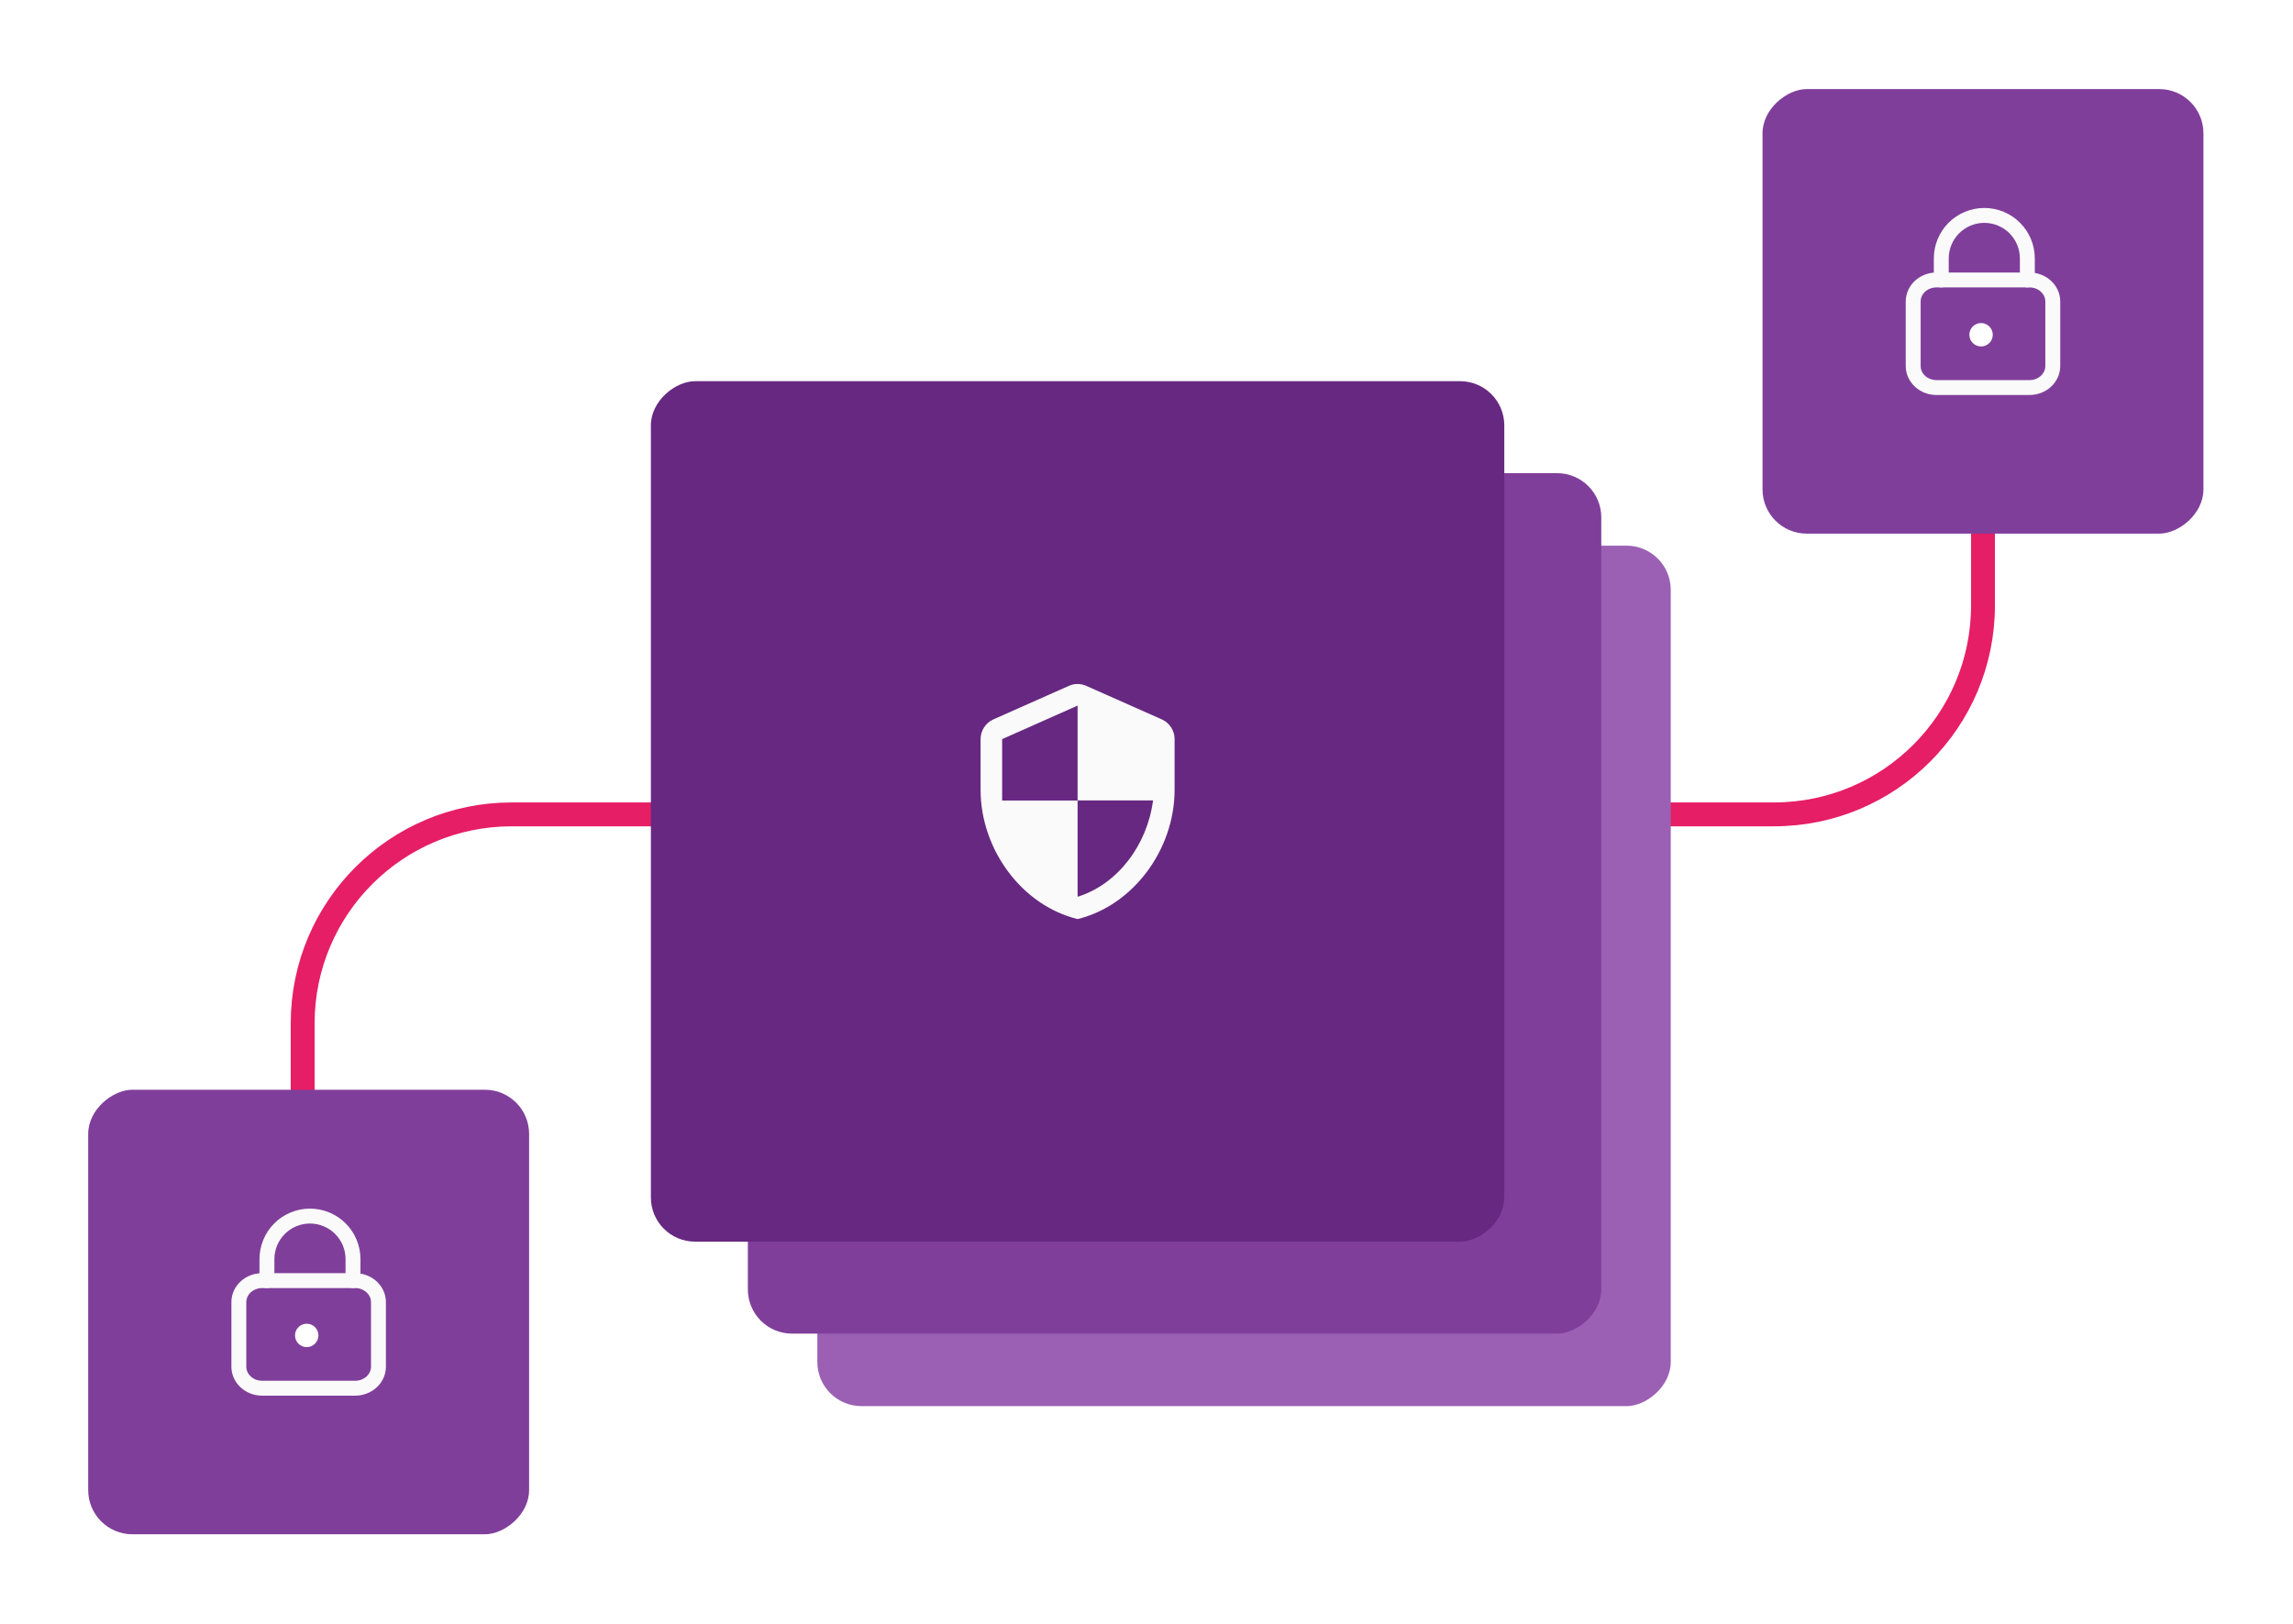 <svg width="384" height="272" viewBox="0 0 384 272" fill="none" xmlns="http://www.w3.org/2000/svg">
<path d="M332.083 85.215V101.41C332.083 120.74 316.413 136.41 297.083 136.41L189.2 136.411H85.688C66.358 136.411 50.688 152.081 50.688 171.411V183.175" stroke="#E61E66" stroke-width="4"/>
<g filter="url(#filter0_bd_5379_2091)">
<rect x="14.77" y="255.34" width="74.464" height="73.837" rx="7.402" transform="rotate(-90 14.77 255.34)" fill="#803E9B"/>
</g>
<ellipse cx="51.366" cy="223.686" rx="1.96" ry="1.96" fill="white"/>
<path d="M59.477 214.508H43.897C41.746 214.508 40 216.119 40 218.113V228.924C40 230.915 41.746 232.529 43.897 232.529H59.48C61.632 232.529 63.378 230.915 63.378 228.924V218.113C63.378 216.122 61.632 214.508 59.48 214.508" stroke="#FAFAFA" stroke-width="2.496" stroke-linecap="round" stroke-linejoin="round"/>
<path d="M44.703 214.504V210.902C44.703 209.956 44.889 209.018 45.252 208.144C45.614 207.27 46.145 206.475 46.814 205.806C47.483 205.137 48.278 204.606 49.152 204.244C50.026 203.882 50.963 203.695 51.91 203.695C52.856 203.695 53.793 203.882 54.668 204.244C55.542 204.606 56.337 205.137 57.006 205.806C57.675 206.475 58.206 207.27 58.568 208.144C58.93 209.018 59.117 209.956 59.117 210.902V214.504" stroke="#FAFAFA" stroke-width="2.496" stroke-linecap="round" stroke-linejoin="round"/>
<g filter="url(#filter1_bd_5379_2091)">
<rect x="295.164" y="87.727" width="74.464" height="73.837" rx="7.402" transform="rotate(-90 295.164 87.727)" fill="#803E9B"/>
</g>
<ellipse cx="331.761" cy="56.073" rx="1.96" ry="1.96" fill="white"/>
<path d="M339.872 46.895H324.292C322.14 46.895 320.395 48.506 320.395 50.499V61.311C320.395 63.301 322.14 64.916 324.292 64.916H339.875C342.027 64.916 343.772 63.301 343.772 61.311V50.499C343.772 48.509 342.027 46.895 339.875 46.895" stroke="#FAFAFA" stroke-width="2.496" stroke-linecap="round" stroke-linejoin="round"/>
<path d="M325.098 46.891V43.289C325.098 42.342 325.284 41.405 325.646 40.531C326.008 39.657 326.539 38.862 327.208 38.193C327.878 37.524 328.672 36.993 329.546 36.631C330.421 36.268 331.358 36.082 332.304 36.082C333.251 36.082 334.188 36.268 335.062 36.631C335.937 36.993 336.731 37.524 337.4 38.193C338.069 38.862 338.6 39.657 338.962 40.531C339.325 41.405 339.511 42.342 339.511 43.289V46.891" stroke="#FAFAFA" stroke-width="2.496" stroke-linecap="round" stroke-linejoin="round"/>
<g filter="url(#filter2_bd_5379_2091)">
<rect x="136.875" y="233.875" width="144.132" height="142.918" rx="7.402" transform="rotate(-90 136.875 233.875)" fill="#9B60B4"/>
</g>
<g filter="url(#filter3_bd_5379_2091)">
<rect x="125.242" y="221.73" width="144.132" height="142.918" rx="7.402" transform="rotate(-90 125.242 221.73)" fill="#803E9B"/>
</g>
<path d="M195.24 130.288L182.605 135.902C181.305 136.479 180.457 137.779 180.457 139.205V147.688C180.457 157.706 187.388 167.074 196.702 169.348C206.016 167.074 212.947 157.706 212.947 147.688V139.205C212.947 137.779 212.099 136.479 210.799 135.902L198.164 130.288C197.244 129.873 196.161 129.873 195.24 130.288ZM196.702 149.475H209.337C208.381 156.912 203.417 163.536 196.702 165.612V149.493H184.067V139.205L196.702 133.591V149.475Z" fill="#FAFAFA"/>
<g filter="url(#filter4_bd_5379_2091)">
<rect x="109" y="206.324" width="144.132" height="142.918" rx="7.402" transform="rotate(-90 109 206.324)" fill="#672881"/>
</g>
<path d="M178.998 114.886L166.363 120.499C165.063 121.077 164.215 122.376 164.215 123.802V132.286C164.215 142.304 171.146 151.672 180.46 153.946C189.774 151.672 196.705 142.304 196.705 132.286V123.802C196.705 122.376 195.857 121.077 194.557 120.499L181.922 114.886C181.001 114.47 179.918 114.47 178.998 114.886ZM180.46 134.073H193.095C192.138 141.51 187.175 148.134 180.46 150.21V134.091H167.825V123.802L180.46 118.189V134.073Z" fill="#FAFAFA"/>
<defs>
<filter id="filter0_bd_5379_2091" x="0.679" y="168.442" width="102.018" height="102.647" filterUnits="userSpaceOnUse" color-interpolation-filters="sRGB">
<feFlood flood-opacity="0" result="BackgroundImageFix"/>
<feGaussianBlur in="BackgroundImageFix" stdDeviation="1.036"/>
<feComposite in2="SourceAlpha" operator="in" result="effect1_backgroundBlur_5379_2091"/>
<feColorMatrix in="SourceAlpha" type="matrix" values="0 0 0 0 0 0 0 0 0 0 0 0 0 0 0 0 0 0 127 0" result="hardAlpha"/>
<feOffset dy="1.658"/>
<feGaussianBlur stdDeviation="7.045"/>
<feComposite in2="hardAlpha" operator="out"/>
<feColorMatrix type="matrix" values="0 0 0 0 0 0 0 0 0 0 0 0 0 0 0 0 0 0 0.2 0"/>
<feBlend mode="normal" in2="effect1_backgroundBlur_5379_2091" result="effect2_dropShadow_5379_2091"/>
<feBlend mode="normal" in="SourceGraphic" in2="effect2_dropShadow_5379_2091" result="shape"/>
</filter>
<filter id="filter1_bd_5379_2091" x="281.073" y="0.829" width="102.018" height="102.647" filterUnits="userSpaceOnUse" color-interpolation-filters="sRGB">
<feFlood flood-opacity="0" result="BackgroundImageFix"/>
<feGaussianBlur in="BackgroundImageFix" stdDeviation="1.036"/>
<feComposite in2="SourceAlpha" operator="in" result="effect1_backgroundBlur_5379_2091"/>
<feColorMatrix in="SourceAlpha" type="matrix" values="0 0 0 0 0 0 0 0 0 0 0 0 0 0 0 0 0 0 127 0" result="hardAlpha"/>
<feOffset dy="1.658"/>
<feGaussianBlur stdDeviation="7.045"/>
<feComposite in2="hardAlpha" operator="out"/>
<feColorMatrix type="matrix" values="0 0 0 0 0 0 0 0 0 0 0 0 0 0 0 0 0 0 0.2 0"/>
<feBlend mode="normal" in2="effect1_backgroundBlur_5379_2091" result="effect2_dropShadow_5379_2091"/>
<feBlend mode="normal" in="SourceGraphic" in2="effect2_dropShadow_5379_2091" result="shape"/>
</filter>
<filter id="filter2_bd_5379_2091" x="122.784" y="77.309" width="171.1" height="172.315" filterUnits="userSpaceOnUse" color-interpolation-filters="sRGB">
<feFlood flood-opacity="0" result="BackgroundImageFix"/>
<feGaussianBlur in="BackgroundImageFix" stdDeviation="1.036"/>
<feComposite in2="SourceAlpha" operator="in" result="effect1_backgroundBlur_5379_2091"/>
<feColorMatrix in="SourceAlpha" type="matrix" values="0 0 0 0 0 0 0 0 0 0 0 0 0 0 0 0 0 0 127 0" result="hardAlpha"/>
<feOffset dy="1.658"/>
<feGaussianBlur stdDeviation="7.045"/>
<feComposite in2="hardAlpha" operator="out"/>
<feColorMatrix type="matrix" values="0 0 0 0 0 0 0 0 0 0 0 0 0 0 0 0 0 0 0.2 0"/>
<feBlend mode="normal" in2="effect1_backgroundBlur_5379_2091" result="effect2_dropShadow_5379_2091"/>
<feBlend mode="normal" in="SourceGraphic" in2="effect2_dropShadow_5379_2091" result="shape"/>
</filter>
<filter id="filter3_bd_5379_2091" x="111.151" y="65.165" width="171.1" height="172.315" filterUnits="userSpaceOnUse" color-interpolation-filters="sRGB">
<feFlood flood-opacity="0" result="BackgroundImageFix"/>
<feGaussianBlur in="BackgroundImageFix" stdDeviation="1.036"/>
<feComposite in2="SourceAlpha" operator="in" result="effect1_backgroundBlur_5379_2091"/>
<feColorMatrix in="SourceAlpha" type="matrix" values="0 0 0 0 0 0 0 0 0 0 0 0 0 0 0 0 0 0 127 0" result="hardAlpha"/>
<feOffset dy="1.658"/>
<feGaussianBlur stdDeviation="7.045"/>
<feComposite in2="hardAlpha" operator="out"/>
<feColorMatrix type="matrix" values="0 0 0 0 0 0 0 0 0 0 0 0 0 0 0 0 0 0 0.2 0"/>
<feBlend mode="normal" in2="effect1_backgroundBlur_5379_2091" result="effect2_dropShadow_5379_2091"/>
<feBlend mode="normal" in="SourceGraphic" in2="effect2_dropShadow_5379_2091" result="shape"/>
</filter>
<filter id="filter4_bd_5379_2091" x="94.909" y="49.758" width="171.1" height="172.315" filterUnits="userSpaceOnUse" color-interpolation-filters="sRGB">
<feFlood flood-opacity="0" result="BackgroundImageFix"/>
<feGaussianBlur in="BackgroundImageFix" stdDeviation="1.036"/>
<feComposite in2="SourceAlpha" operator="in" result="effect1_backgroundBlur_5379_2091"/>
<feColorMatrix in="SourceAlpha" type="matrix" values="0 0 0 0 0 0 0 0 0 0 0 0 0 0 0 0 0 0 127 0" result="hardAlpha"/>
<feOffset dy="1.658"/>
<feGaussianBlur stdDeviation="7.045"/>
<feComposite in2="hardAlpha" operator="out"/>
<feColorMatrix type="matrix" values="0 0 0 0 0 0 0 0 0 0 0 0 0 0 0 0 0 0 0.2 0"/>
<feBlend mode="normal" in2="effect1_backgroundBlur_5379_2091" result="effect2_dropShadow_5379_2091"/>
<feBlend mode="normal" in="SourceGraphic" in2="effect2_dropShadow_5379_2091" result="shape"/>
</filter>
</defs>
</svg>

